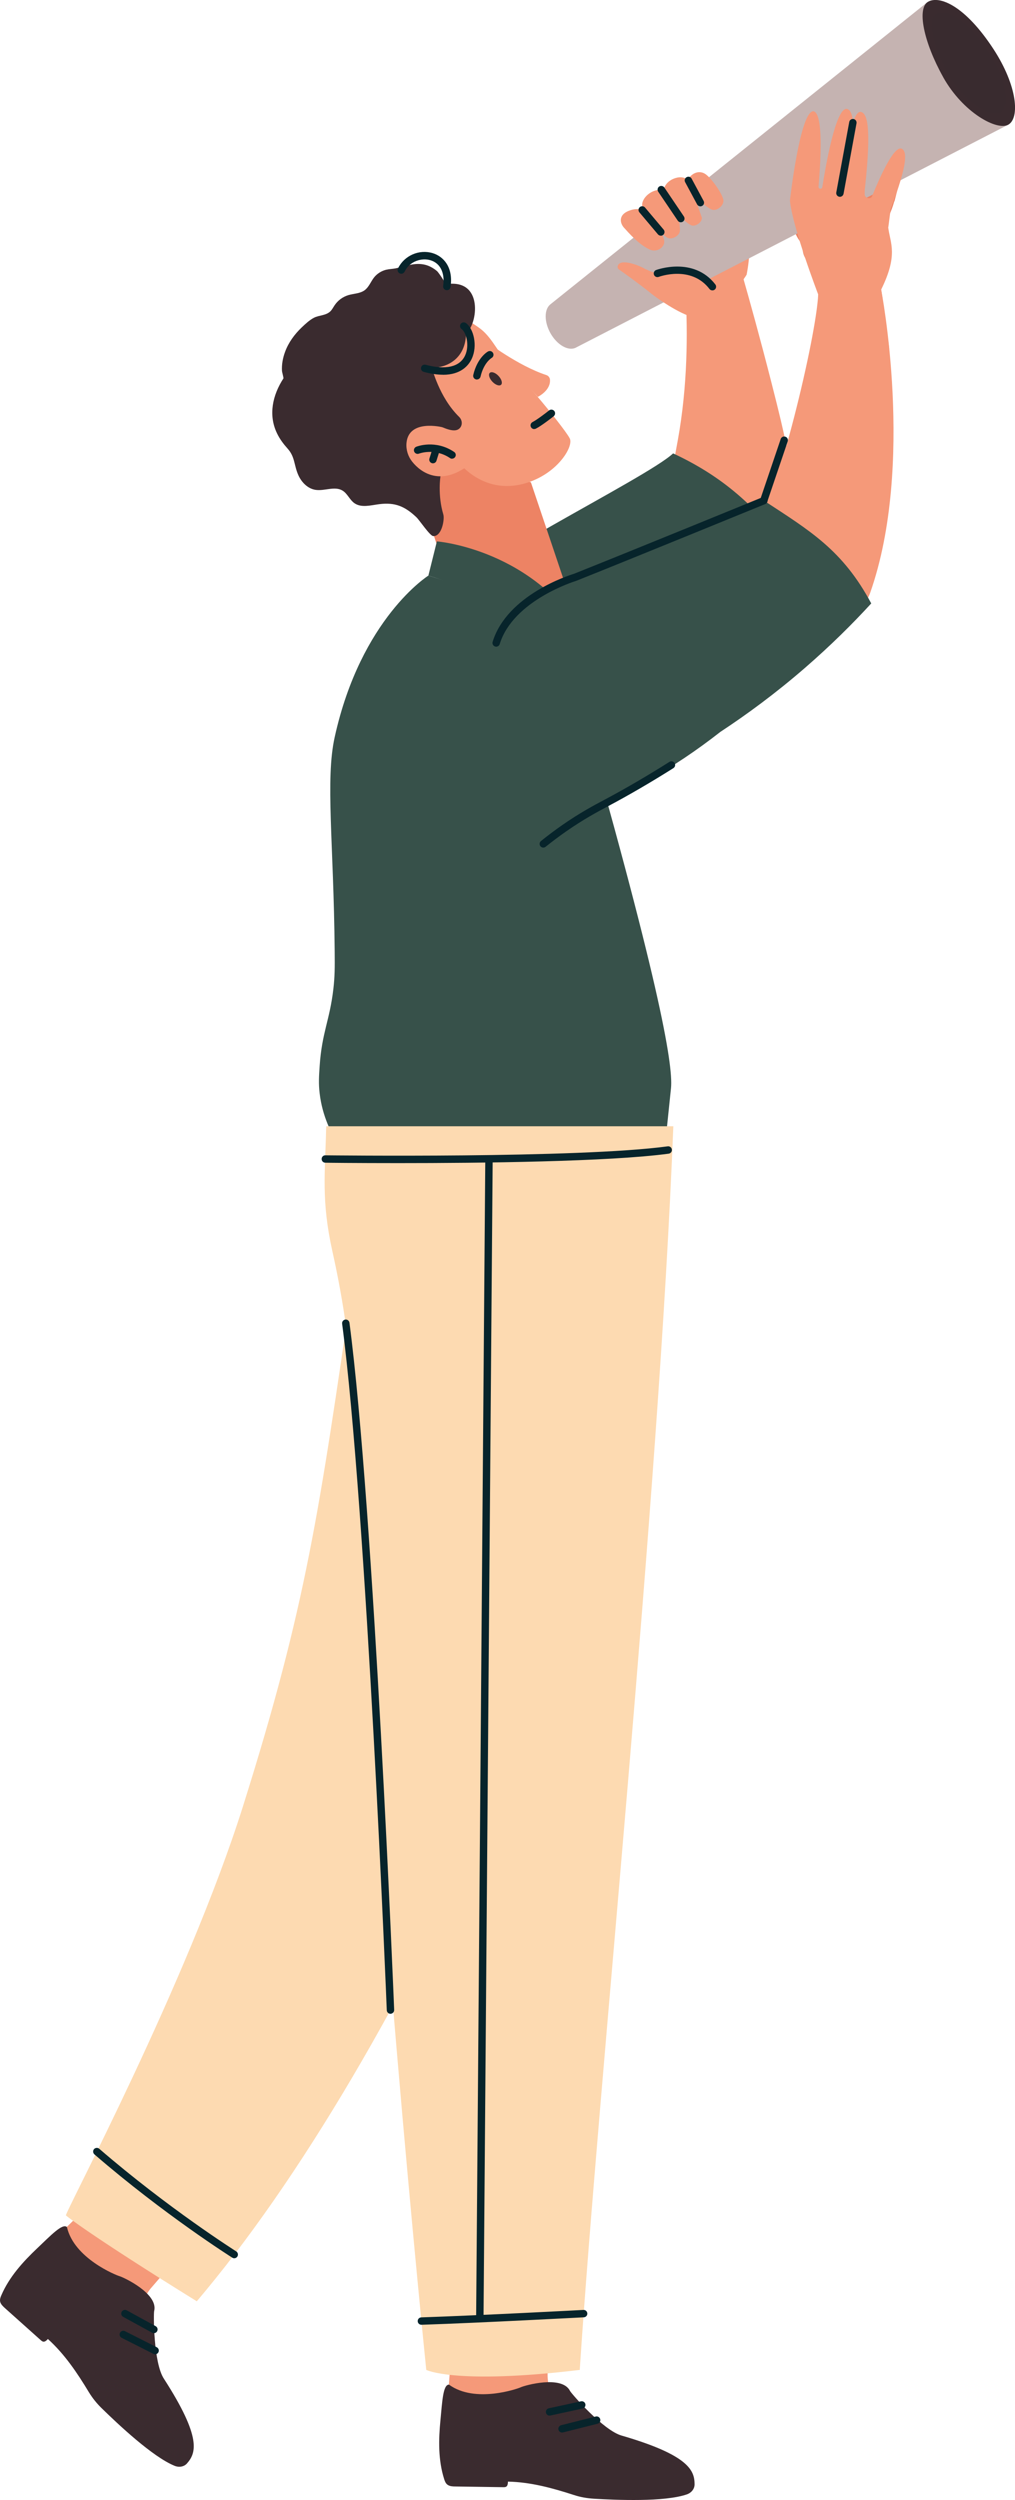 <?xml version="1.0" encoding="UTF-8"?>
<svg xmlns="http://www.w3.org/2000/svg" viewBox="0 0 172.99 425.9">
  <defs>
    <style>
      .cls-1 {
        fill: #c5b3b1;
      }

      .cls-2 {
        fill: #ed8364;
      }

      .cls-3 {
        fill: #07242b;
      }

      .cls-4, .cls-5 {
        fill: #3a2b2f;
      }

      .cls-6 {
        fill: #f59979;
      }

      .cls-7 {
        fill: #fddab1;
      }

      .cls-5 {
        mix-blend-mode: screen;
        opacity: .58;
      }

      .cls-8 {
        fill: none;
        isolation: isolate;
      }

      .cls-9 {
        fill: #37514a;
      }
    </style>
  </defs>
  <g class="cls-8">
    <g id="_圖層_2" data-name="圖層 2">
      <g id="CONTENT_BG">
        <g id="Person_2" data-name="Person 2">
          <path class="cls-6" d="m116.68,50.07s-3.64-7.24-5.23-11.44c3.38-1.35,10.2-4.91,14.6-3.63,1.02,2.43,2.42,5.48,1.2,11.8-2.53,4.04-3.94,2.67-9.28,5.42-.85-1.36-1.29-2.14-1.29-2.14Z"/>
          <path class="cls-6" d="m109.61,96.09c-.5-2.76,1.28-3.71,3.6-11.03,1.14-3.6,1.61-6.21,2.31-10.06,1.71-9.43,1.68-18.48,1.34-24.79,3.21-1.16,6.42-2.31,9.63-3.47,1.29,4.5,3.03,10.77,4.96,18.32,2.72,10.61,3.06,12.99,3.18,15.75.04.87.35,9.86-3.98,19.69-1.15,2.62-1.84,3.5-2.81,4.13-5.32,3.43-17.05-2.08-18.23-8.53Z"/>
          <g id="person_5" data-name="person 5">
            <g id="person_5-2" data-name="person 5">
              <g>
                <g>
                  <path class="cls-2" d="m134.71,20.85c0,1.16-.05,4.91-.27,8.03-.08,1.15-.1,2.31-.06,3.46.09,3.04.44,9.14,3.69,9.96.26.07,6.19-4.2,2.36-12.81.01-.03-1.61,1.3-2.55-4.29-.04-1.04-.93-5.31-2.6-4.99-.34.07-.56.34-.57.64Z"/>
                  <path class="cls-2" d="m136.5,39.31s1.17-8.02,2.27-12.38c3.57.82,11.23,1.78,14.12,5.34-.56,2.57-1.16,5.88-5.8,10.38.09,2.37-9.63,4.96-10.26.1-.27-2.12-.34-3.44-.34-3.44Z"/>
                  <path class="cls-2" d="m153.75,28c.06-.56-3.75-.36-3.67-.92.07-.51.13-.9.16-.9,2.26-9.58,1.76-11.58.75-11.83-.44-.04-.9.55-1.34,1.5.08-1.55-.25-2.1-.72-2.24-1.68-.24-4.3,8.33-5.22,11.54-.06.2-.3.28-.46.15,0,0,0,0,0,0-.09-.07-.13-.19-.11-.3,1.71-8.05,1.64-11.4.66-11.71-2.06-.3-5.22,14.59-5.22,14.59l13.85,6.46s1.1-3.97,1.34-6.33Z"/>
                  <path class="cls-2" d="m149.43,28.74c.31-.76.53-1.58.66-2.4.22.08.48.05.67-.15,0,0,.01-.01.02-.02h0c.78-2.1,1.72-4.36,2.59-5.87.19-.25.36-.51.5-.79.46-.65.9-1.01,1.26-.94.88.34,1.18,2.08-1.39,9.41h0s-.88,3.88-.88,3.88l-4.39-1.1c.33-.67.67-1.35.96-2.04Z"/>
                  <path class="cls-3" d="m146.59,27.45c-.06,0-.11,0-.17-.02-.34-.09-.53-.44-.44-.78l3.05-10.99c.09-.34.44-.53.78-.44.34.09.53.44.44.78l-3.05,10.99c-.08.28-.33.46-.61.46Z"/>
                  <path class="cls-3" d="m142.78,39.4c-.06,0-.13,0-.19-.03-.33-.11-.51-.46-.41-.79,1.94-6.08-3.91-10.15-3.97-10.19-.29-.2-.36-.59-.17-.88.2-.29.59-.36.88-.17.07.05,6.68,4.65,4.46,11.61-.09.27-.33.44-.6.44Z"/>
                  <path class="cls-3" d="m150.85,30.67c-.07,0-.14-.01-.21-.04l-9.27-3.35c-.33-.12-.5-.48-.38-.81.12-.33.48-.5.81-.38l9.27,3.35c.33.12.5.48.38.81-.09.26-.33.42-.59.42Z"/>
                </g>
                <path class="cls-9" d="m96.74,126.1c-9.26,3.58-30.38-6.05-22.29-23.07,2.64-5.55,35.74-21.52,40.27-25.79,8.32,3.88,14.08,8.88,20.02,16.94-7.5,12.23-15.38,15.86-24.38,24.36-.08.43-6.42,4.77-13.62,7.55Z"/>
              </g>
              <g>
                <path class="cls-1" d="m98.17,59.21l73.68-37.97L158.04.38l-64.24,51.47c-1.07.86-1.06,2.97,0,4.89h0c1.14,2.04,3.08,3.14,4.36,2.48Z"/>
                <path class="cls-4" d="m160.75,13.15c3.36,6.01,9.15,9.18,11.1,8.09,1.95-1.09,1.6-6.55-2.53-12.88-4.83-7.39-9.18-9.16-11.13-8.07-1.95,1.09-.8,6.84,2.56,12.85Z"/>
                <path class="cls-5" d="m161.6,12.67c2.7,4.82,7.35,7.37,8.91,6.5,1.56-.87,1.28-5.26-2.03-10.34-3.88-5.93-7.37-7.35-8.93-6.48-1.56.87-.64,5.49,2.06,10.32Z"/>
              </g>
              <g>
                <polygon class="cls-2" points="90.49 82.18 97.37 102.63 76.38 98.57 68.05 73.58 90.49 82.18"/>
                <path class="cls-6" d="m78.5,54.12c.3-.08,2.24,1,3.47,1.96,2.04,1.61,3.26,4.58,5.32,6.76,1.91,2.02,2.67,2.79,4.36,4.78,1.99,2.35,4.8,5.86,5.43,7.02.75,1.23-1.71,5.57-6.66,7.4-8.02,2.96-12.58-3.7-12.58-3.7,0,0-14.98-20.03.65-24.22Z"/>
                <path class="cls-6" d="m82.84,58.15s5.43,4.16,10.26,5.74c.34.11.59.4.63.75.19,1.87-2.06,2.97-2.06,2.97l-8.82-9.47Z"/>
                <path class="cls-4" d="m84.96,64.04c.53.56.73,1.24.44,1.51-.29.27-.95.04-1.48-.52-.53-.56-.73-1.24-.44-1.51.29-.27.95-.04,1.48.52Z"/>
                <path class="cls-4" d="m75.83,48.45c6.78-1.19,5.53,7.02,3.6,8.29-.03,4.27-3.17,6-5.94,5.88.23.04,1.24,4.94,4.77,8.41.53.52.61,1.39.09,1.92-.46.47-1.23.57-2.97-.17l-.31,8.36s-.51,3.18.49,6.51c.24.78-.24,3.76-1.72,3.68-.57-.03-2.35-2.72-2.87-3.21-1.95-1.85-3.63-2.57-6.32-2.23-1.44.18-3.06.67-4.25-.17-.81-.57-1.18-1.63-2.02-2.14-1.34-.82-3.08.12-4.63-.13-1.3-.21-2.33-1.26-2.88-2.45-.79-1.73-.56-3.13-1.84-4.56-.71-.79-1.35-1.64-1.81-2.6-1.53-3.14-.76-6.54,1.09-9.38.04-.06-.24-1.1-.25-1.24-.07-1.11.14-2.25.53-3.29.58-1.58,1.6-2.97,2.81-4.13.62-.59,1.36-1.29,2.13-1.68.88-.44,1.99-.35,2.75-1.06.32-.3.51-.71.76-1.07.54-.8,1.36-1.41,2.29-1.7.95-.29,2.02-.26,2.82-.85.72-.53,1.04-1.45,1.59-2.16.52-.66,1.27-1.13,2.08-1.33.52-.12,1.06-.13,1.58-.23,1.73-.33,3.22-1.05,5.03-.62.75.18,1.51.61,2.09,1.12.16.14,1.64,2.19,1.31,2.25Z"/>
                <g>
                  <path class="cls-6" d="m75.38,72.78s-5.73-1.44-6.1,2.69c-.1,1.14.26,2.29.97,3.18,1.51,1.9,4.89,4.23,9.69.55.12.24-4.57-6.42-4.57-6.42Z"/>
                  <g>
                    <path class="cls-3" d="m77.05,78.15c-.12,0-.24-.03-.35-.11-2.66-1.78-5.26-.77-5.29-.76-.32.13-.69-.03-.82-.35-.13-.32.03-.69.35-.82.13-.05,3.25-1.27,6.46.88.29.19.37.59.17.87-.12.18-.32.28-.52.28Z"/>
                    <path class="cls-3" d="m73.79,78.93c-.06,0-.13,0-.19-.03-.33-.1-.52-.46-.41-.79l.54-1.72c.1-.33.46-.52.79-.41.33.1.52.46.41.79l-.54,1.72c-.08.27-.33.44-.6.44Z"/>
                  </g>
                </g>
                <path class="cls-3" d="m75.5,63.84c-.93,0-2.01-.14-3.29-.49-.34-.09-.53-.44-.44-.77.09-.34.44-.53.77-.44,3.43.93,5.81.37,6.72-1.56.8-1.7.22-3.95-.59-4.52-.28-.2-.35-.6-.15-.88.2-.28.6-.35.88-.15,1.31.93,2.05,3.86,1,6.09-.53,1.13-1.83,2.73-4.91,2.73Z"/>
                <path class="cls-3" d="m76.15,49.43s-.06,0-.09,0c-.34-.05-.58-.37-.53-.71.32-2.23-.48-3.87-2.15-4.38-1.49-.46-3.56.14-4.42,1.94-.15.31-.53.45-.84.29-.31-.15-.45-.53-.29-.84,1.06-2.19,3.61-3.31,5.93-2.6,1.79.55,3.53,2.35,3.03,5.77-.05.31-.32.54-.62.54Z"/>
                <path class="cls-3" d="m81.27,64.66s-.1,0-.14-.02c-.34-.08-.55-.42-.47-.76.7-2.98,2.43-3.96,2.51-4,.31-.17.69-.06.86.25.17.3.06.68-.24.85-.06.04-1.33.8-1.89,3.18-.07.29-.33.49-.61.49Z"/>
              </g>
              <g>
                <g>
                  <path class="cls-6" d="m139.45,50.17s-4.38-11.41-4.82-16.01c.08.08,12.73,2.2,16.76,4.64.35,2.68,1.72,4.59-1.21,10.54.04-.04,1.38,10.07,1.38,10.07l-11.84-2.67-.27-6.57Z"/>
                  <path class="cls-6" d="m153.61,25.3c-1.27-.29-3.41,4.26-5.03,8.25,0,0,0,0,0,0,0,0-.01.01-.02.02-.44.44-1.2.11-1.19-.52,0-.56.02-1,.05-1,1.16-10.77.34-12.88-.79-13-.48.02-.9.73-1.26,1.83-.12-1.71-.56-2.25-1.1-2.34-1.86-.02-3.55,9.71-4.12,13.34-.03.22-.29.35-.48.23,0,0,0,0,0,0-.11-.06-.17-.18-.16-.31.76-9.02.24-12.66-.88-12.85-2.29-.02-4,15.21-4,15.21l16.76,4.64.41-3.18h0c3.04-8,2.78-9.93,1.81-10.32Z"/>
                  <path class="cls-3" d="m143.15,33.53s-.08,0-.11-.01c-.34-.06-.57-.39-.51-.73l2.21-12.01c.06-.34.39-.57.73-.51.34.06.57.39.51.73l-2.21,12.01c-.06.3-.32.52-.62.52Z"/>
                </g>
                <path class="cls-6" d="m127.9,93.1c4.85-8.95,11.2-35.68,11.55-42.93l10.73-.83s5.8,29.76-1.85,51.59c-3.71,10.6-21.59-5.7-20.43-7.84Z"/>
              </g>
              <g>
                <g>
                  <path class="cls-9" d="m73.01,98.06s-11.5,7.24-15.97,27.53c-1.6,7.25-.17,17.92,0,36.43.03,2.83.02,4.34-.22,6.43-.61,5.34-1.95,7.4-2.34,13.15-.12,1.78-.2,3,0,4.67.46,3.92,2.03,6.92,3.21,8.76,8.12.36,16.7.51,25.68.37,10.63-.17,20.69-.72,30.11-1.54,0,0,.85-8.16.88-8.47.42-4.13-2.26-19.19-16.49-68.67-.09-.3-.24-.67-.46-1.18-3.29-7.7-10.33-11.38-15.48-13.98-2.07-1.05-5.08-2.39-8.93-3.5Z"/>
                  <path class="cls-9" d="m73.01,98.06l1.45-5.83s16.8,1.3,25.65,16.86c1.48,2.6.25,5.96-2.23,7.64h0s-13.17-15.55-24.87-18.66Z"/>
                </g>
                <g>
                  <g>
                    <g>
                      <g>
                        <path class="cls-6" d="m8,386.83s0-.01,0-.02c0,.01,0,.02,0,.02Z"/>
                        <path class="cls-6" d="m25.65,389.9c3.33-3.91,9.76-11.01,9.76-11.01l-14.32-9.01-12.94,12.67s.66.81,1.77,1.97c-1,1.16-1.93,2.23-1.99,2.25-.62,7.35,17.52,15.18,17.52,15.18-3.92-6.41-.54-11.13.2-12.05Z"/>
                      </g>
                      <path class="cls-4" d="m.05,392.2s-.01-.05-.02-.08c-.09-.38.05-.76.2-1.1,1.35-3.13,3.67-5.69,6.13-8.02,2.25-2.13,4.3-4.31,5.05-3.59,1.23,5.35,8.4,8.2,8.93,8.35.78.22,6.7,3.02,5.93,5.97-.11.44-.13,8.81,1.67,11.52,6.56,10.17,5.42,12.7,3.94,14.41-.5.58-1.35.73-2.12.42-3.75-1.52-9.67-7.11-12.45-9.83-.83-.81-1.55-1.71-2.15-2.69-1.98-3.28-4.12-6.48-7-9.09-.63.73-.94.44-1.23.19-2.02-1.81-4.05-3.62-6.07-5.43-.33-.3-.68-.62-.81-1.03Z"/>
                    </g>
                    <path class="cls-3" d="m26.22,397.48c-.1,0-.21-.02-.3-.08l-4.93-2.7c-.31-.17-.42-.55-.25-.86s.55-.42.86-.25l4.93,2.7c.31.17.42.55.25.86-.11.21-.33.33-.55.33Z"/>
                    <path class="cls-3" d="m26.43,401.08c-.1,0-.19-.02-.28-.07l-5.42-2.74c-.31-.16-.44-.54-.28-.85.16-.31.54-.44.85-.28l5.42,2.74c.31.16.44.54.28.85-.11.22-.33.35-.56.35Z"/>
                  </g>
                  <path class="cls-7" d="m41.45,307.59c10.75-34.13,12.95-49.97,18.72-89.66.62-3.9,9.64-15.19,20.12-26.05h31.74c-3.62,35.58-9.57,75.6-24.99,109.03-17.93,40.14-36.23,70.77-53.5,91.14-18.16-11.26-22.31-14.59-22.3-14.63-.35-.2,20.67-39.53,30.21-69.82Z"/>
                  <g>
                    <g>
                      <g>
                        <path class="cls-6" d="m78.83,414.08s0,0-.01-.01c0,.01,0,.02.01.01Z"/>
                        <path class="cls-6" d="m93.33,404.84c-.04-5.14.15-14.71.15-14.71l-15.93,2.58-1.4,18.05s.98.18,2.5.33c0,1.53,0,2.95-.03,3,4.14,5.96,22.09-.01,22.09-.01-6.83-2.28-7.34-8.05-7.38-9.23Z"/>
                      </g>
                      <path class="cls-4" d="m76.34,423.35s-.05-.03-.07-.05c-.32-.23-.46-.61-.57-.96-1.03-3.25-.96-6.7-.63-10.07.3-3.09.43-6.07,1.46-6.02,4.44,3.24,11.72.69,12.22.45.73-.34,7.04-2.1,8.4.62.2.41,5.67,6.74,8.81,7.61,11.62,3.38,12.41,6.04,12.42,8.31,0,.77-.54,1.44-1.33,1.71-3.83,1.31-11.96.96-15.85.73-1.16-.07-2.3-.27-3.39-.63-3.64-1.18-7.36-2.2-11.24-2.28,0,.96-.42.95-.8.95-2.71-.04-5.43-.08-8.14-.12-.44,0-.92-.02-1.28-.25Z"/>
                    </g>
                    <path class="cls-3" d="m93.67,411.53c-.29,0-.55-.2-.62-.5-.07-.34.14-.68.48-.75l5.49-1.19c.34-.07.68.14.75.48s-.14.68-.48.75l-5.49,1.19s-.09.01-.13.01Z"/>
                    <path class="cls-3" d="m95.79,414.41c-.28,0-.54-.19-.61-.48-.09-.34.12-.68.46-.77l5.89-1.48c.34-.09.68.12.77.46.09.34-.12.68-.46.77l-5.89,1.48c-.05.01-.1.02-.15.02Z"/>
                  </g>
                  <g>
                    <path class="cls-7" d="m55.6,191.87h59.16c-2.5,63.97-12.71,162.4-15.95,211.87-21.18,2.54-26.16,0-26.16,0,0,0-9.35-91.23-12.41-163.95-.38-8.95-1.63-17.83-3.58-26.57-1.95-8.74-1.23-13.58-1.08-20.85,0-.17.02-.33.03-.5Z"/>
                    <path class="cls-3" d="m67.9,198.15c-7.24,0-12.32-.06-12.46-.07-.35,0-.63-.29-.62-.64,0-.35.29-.64.64-.62.43,0,43.1.54,58.34-1.53.34-.05.66.19.71.54.05.34-.19.66-.54.71-10.1,1.37-32.1,1.61-46.07,1.61Z"/>
                    <path class="cls-3" d="m81.78,395.42h0c-.35,0-.63-.29-.63-.64l1.56-197.36c0-.35.28-.63.63-.63h0c.35,0,.63.29.63.64l-1.56,197.36c0,.35-.28.63-.63.63Z"/>
                  </g>
                  <path class="cls-3" d="m66.55,343.07c-.34,0-.62-.27-.63-.61-.03-.85-3.43-85.07-7.61-116.95-.05-.35.2-.66.54-.71.34-.05.66.2.71.54,4.19,31.94,7.59,116.22,7.62,117.07.01.35-.26.64-.6.66,0,0-.02,0-.03,0Z"/>
                  <path class="cls-3" d="m39.93,384.72c-.11,0-.23-.03-.34-.1-.11-.07-11.6-7.32-23.5-17.6-.26-.23-.29-.63-.07-.89.23-.26.63-.29.89-.07,11.84,10.22,23.24,17.41,23.35,17.49.29.19.38.57.2.87-.12.19-.32.3-.53.3Z"/>
                  <path class="cls-3" d="m71.82,396.05c-.34,0-.62-.27-.63-.61-.01-.35.26-.64.61-.65,10.32-.35,27.47-1.26,27.64-1.27.35-.02.64.25.66.6.02.35-.25.64-.6.66-.17,0-17.33.93-27.66,1.27,0,0-.01,0-.02,0Z"/>
                </g>
              </g>
              <g>
                <path class="cls-9" d="m85.46,136.95c-4.73-4.6-2.26-18.17-1.59-21.86.77-4.25,1.72-8.3,3.02-10.27,3.49-5.26,38.09-15.85,43.31-19.53,7.89,5.16,13.43,8.43,18.29,17.51-3.19,3.48-6.93,7.19-11.25,10.94-5.06,4.39-9.97,7.99-14.46,10.94-16.5,12.92-32.08,17.37-37.32,12.27Z"/>
                <path class="cls-3" d="m84.57,110.17c-.06,0-.12,0-.19-.03-.33-.1-.52-.46-.42-.79,2.46-8.01,13.08-11.36,13.84-11.59,8.38-3.33,31.92-12.95,32.15-13.05.32-.13.69.02.82.34.13.32-.02.69-.34.82-.24.1-23.82,9.74-32.19,13.07-.02,0-.03.01-.05.02-.11.03-10.72,3.28-13.02,10.76-.08.27-.33.45-.6.45Z"/>
              </g>
              <path class="cls-3" d="m92.6,144.4c-.18,0-.37-.08-.49-.23-.22-.27-.18-.67.09-.89,1.14-.92,2.33-1.81,3.54-2.66,3.08-2.15,5.6-3.48,7.11-4.28l.26-.14c3.48-1.85,7.17-4,10.99-6.41.29-.19.68-.1.87.2.19.29.1.68-.2.87-3.84,2.42-7.57,4.59-11.07,6.45l-.26.14c-1.48.79-3.96,2.1-6.98,4.21-1.19.83-2.35,1.7-3.47,2.6-.12.09-.26.14-.4.14Z"/>
              <path class="cls-3" d="m91.05,73.1c-.23,0-.45-.13-.56-.35-.16-.31-.03-.69.28-.85.69-.35,2.27-1.54,2.81-1.98.27-.22.67-.17.89.1.22.27.17.67-.1.89-.08.07-2.08,1.64-3.03,2.11-.09.05-.19.07-.28.07Z"/>
            </g>
            <g>
              <path class="cls-6" d="m106.49,38.94c1.54,1.75,2.94,2.99,4.29,3.59,1.24.55,2.7-.48,2.39-1.7-.29-1.12-1.29-2.61-3.03-4.61-.51-.58-1.53-.78-2.69-.41-2.23.72-1.8,2.33-.96,3.13Z"/>
              <path class="cls-6" d="m109.55,35.39c1.32,2.08,2.84,4.18,4.13,5.07.73.5,2.17-.26,2.2-1.17.04-1.22-.4-3.14-1.48-5.92-.28-.72-1.07-1.16-2.1-1.04-1.98.24-3.25,2.04-2.75,3.06Z"/>
              <path class="cls-6" d="m117.54,31.08c-.35-.69-1.18-1.04-2.18-.81-1.94.45-2.68,2.19-2.08,3.16,1.6,2.05,3.11,4.29,4.51,4.94.69.32,1.85-.46,1.84-1.26l-2.09-6.02Z"/>
              <path class="cls-6" d="m117.15,31.92c1.47,1.71,2.95,3.23,4.12,3.77.78.36,2.04-.55,2.03-1.49,0-.95-2.16-4.11-3.28-4.67-1.82-.91-3.6,1.54-2.87,2.39Z"/>
              <path class="cls-3" d="m112.62,40.15c-.18,0-.36-.08-.48-.22l-3.17-3.76c-.22-.27-.19-.66.08-.89.27-.22.66-.19.89.08l3.17,3.76c.22.27.19.66-.08.89-.12.1-.26.15-.41.15Z"/>
              <path class="cls-3" d="m116.03,37.87c-.2,0-.4-.1-.52-.28l-3.33-4.93c-.19-.29-.12-.68.17-.88.29-.19.68-.12.88.17l3.33,4.93c.19.29.12.68-.17.88-.11.07-.23.11-.35.11Z"/>
              <path class="cls-3" d="m119.37,35.15c-.22,0-.44-.12-.56-.33l-2.04-3.79c-.17-.31-.05-.69.26-.85.31-.17.69-.05.85.26l2.04,3.79c.17.31.05.69-.26.85-.1.05-.2.08-.3.08Z"/>
            </g>
            <g>
              <path class="cls-6" d="m105.48,45.9c.79.55,3.3,2.34,5.31,3.95.74.6,1.52,1.15,2.32,1.67,2.1,1.36,6.41,3.99,8.48,2.17.17-.15,1.85-8.38-7.58-7.61-.02-.02.13,1.7-4.1-.28-.72-.46-4.04-1.86-4.6-.58-.11.26-.04.54.17.68Z"/>
              <path class="cls-3" d="m121.41,49.47c-.19,0-.38-.08-.5-.25-3.16-4.1-8.59-2.07-8.64-2.05-.33.12-.69-.04-.81-.36-.12-.33.04-.69.36-.81.06-.02,6.37-2.37,10.1,2.46.21.28.16.67-.11.88-.11.09-.25.13-.38.13Z"/>
            </g>
            <path class="cls-3" d="m130.19,85.83c-.07,0-.14-.01-.2-.03-.33-.11-.51-.47-.39-.8l3.46-10.21c.11-.33.47-.51.8-.39.33.11.51.47.39.8l-3.46,10.21c-.09.26-.33.43-.6.43Z"/>
          </g>
        </g>
      </g>
    </g>
  </g>
</svg>